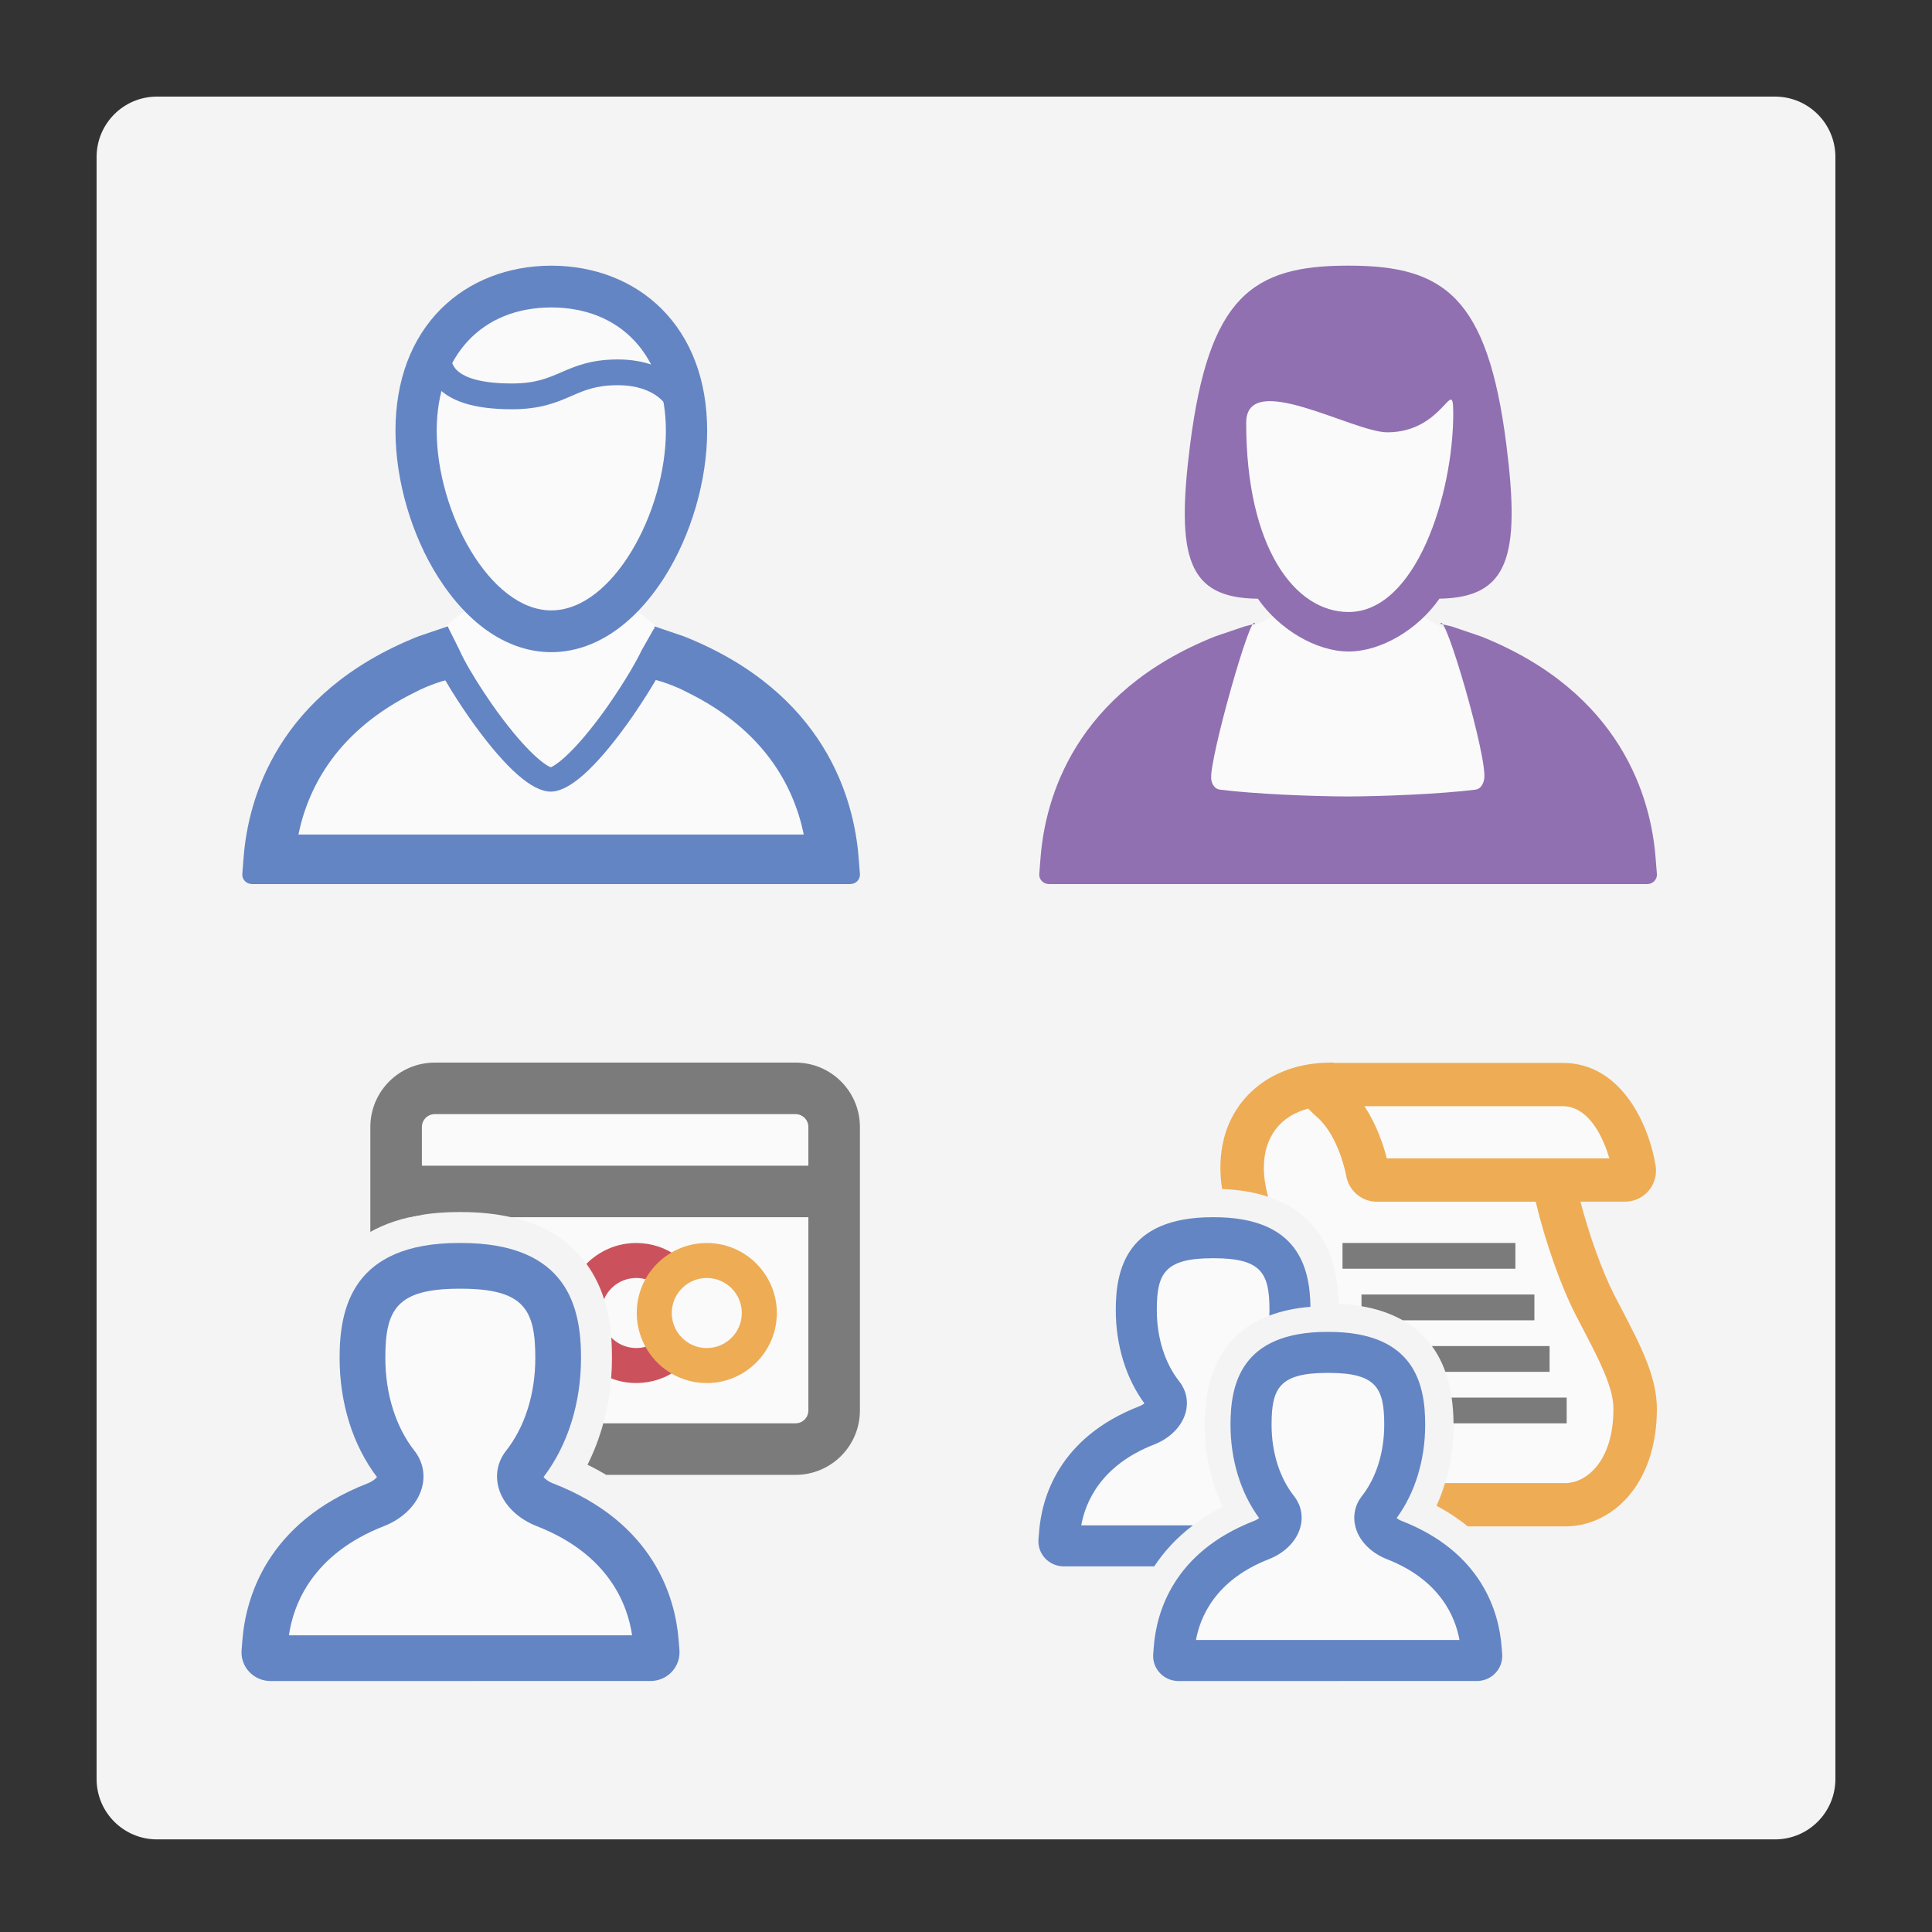 <?xml version="1.0" encoding="utf-8"?>
<!-- Generator: Adobe Illustrator 21.0.0, SVG Export Plug-In . SVG Version: 6.00 Build 0)  -->
<svg version="1.1" id="Layer_1" xmlns="http://www.w3.org/2000/svg" xmlns:xlink="http://www.w3.org/1999/xlink" x="0px" y="0px"
	 viewBox="0 0 80 80" enable-background="new 0 0 80 80" xml:space="preserve">
<rect x="0" y="0" width="80" height="80" fill="#333333" stroke="none"/>
<path fill="#F4F4F4" d="M73.5,76.165h-67c-1.381,0-2.5-1.119-2.5-2.5V6.5C4,5.119,5.119,4,6.5,4h67C74.881,4,76,5.119,76,6.5v67.165
	C76,75.045,74.881,76.165,73.5,76.165z"/>
<g id="icon_1_">
	<path opacity="0.5" fill="#FFFFFF" enable-background="new    " d="M66.357,54.598c-0.093-0.179-0.189-0.361-0.284-0.547
		c-0.598-1.161-1.41-3.414-1.778-5.362l-0.068-0.36h3.164c0.051,0,0.093-0.007,0.13-0.022c0.18-0.07,0.283-0.254,0.252-0.446
		c-0.005-0.032-0.563-3.05-3-3.05h-9.85L54.78,44.82c-2.081,0.116-3.426,1.483-3.426,3.483c0,0.317,0.037,0.655,0.107,1.009
		c1.969,0.287,3.887,1.411,3.976,4.675c2.261,0.104,4.752,1.105,4.752,5.008c0,1.193-0.246,2.346-0.706,3.355
		c0.033,0.018,0.064,0.036,0.097,0.054h5.253c1.173,0,2.918-1.07,2.918-4.019c0-1.115-0.642-2.346-1.386-3.771L66.357,54.598z"/>
	<path fill="#EEAC55" d="M67.133,54.18c-0.093-0.179-0.189-0.361-0.284-0.547c-0.49-0.952-1.037-2.46-1.406-3.875h1.846
		c0.166,0,0.325-0.03,0.47-0.088c0.567-0.228,0.894-0.81,0.795-1.415c-0.257-1.576-1.358-4.243-3.854-4.243h-9.277
		c-0.062,0-0.129,0-0.201,0.002V44h-0.106c-1.299,0-2.425,0.402-3.255,1.162c-0.868,0.795-1.327,1.899-1.327,3.195
		c0,0.29,0.025,0.584,0.071,0.878c0.633,0.023,1.288,0.115,1.903,0.32c-0.116-0.434-0.175-0.837-0.175-1.198
		c0-1.26,0.67-2.15,1.841-2.452c0.123,0.138,0.26,0.259,0.372,0.359c0.892,0.789,1.19,2.374,1.202,2.442l0.003,0.018
		c0.121,0.6,0.649,1.036,1.255,1.036h6.584c0.398,1.669,1.046,3.503,1.659,4.694c0.098,0.19,0.195,0.376,0.291,0.56
		c0.681,1.305,1.269,2.432,1.269,3.317c0,2.26-1.189,3.081-1.988,3.081h-4.987c-0.098,0.324-0.214,0.638-0.351,0.939
		c0.491,0.261,0.92,0.549,1.295,0.853h4.043c1.882,0,3.787-1.674,3.787-4.873C68.608,57.006,67.925,55.698,67.133,54.18z
		 M57.425,47.966c-0.129-0.509-0.406-1.376-0.928-2.161H64.7c1.152,0,1.721,1.418,1.94,2.161H57.425z"/>
	<path fill="#7B7B7B" d="M64.165,56.804H59.85c-0.146-0.409-0.336-0.763-0.559-1.067h4.874L64.165,56.804L64.165,56.804z
		 M56.377,54.087c0.595,0.102,1.179,0.284,1.706,0.583h5.453v-1.067h-7.159C56.377,53.603,56.377,54.087,56.377,54.087z
		 M62.749,51.469H55.59v1.067h7.159V51.469z M60.109,57.871c0.048,0.329,0.076,0.683,0.078,1.067h4.686v-1.067H60.109z"/>
	<path opacity="0.5" fill="#FFFFFF" enable-background="new    " d="M48.757,68.856c-0.118,0-0.212-0.094-0.203-0.205l0.027-0.339
		c0.096-1.191,0.7-3.359,3.662-4.506c0.681-0.272,1.004-0.863,0.681-1.293c-0.809-1.021-1.132-2.333-1.132-3.53
		c0-1.854,0.585-3.028,3.198-3.028h0.051c2.603,0,3.186,1.174,3.186,3.028c0,1.197-0.321,2.509-1.127,3.53
		c-0.323,0.43,0,1.021,0.678,1.293c2.95,1.147,3.552,3.315,3.648,4.506l0.027,0.339c0.009,0.11-0.084,0.205-0.202,0.205H48.757z
		 M50.625,62.393c-0.482-1.017-0.74-2.187-0.74-3.399c0-3.177,1.693-4.389,3.54-4.766c0-0.016,0.001-0.031,0.001-0.047
		c0-1.854-0.583-3.028-3.186-3.028h-0.051c-2.613,0-3.198,1.174-3.198,3.028c0,1.197,0.322,2.509,1.132,3.53
		c0.324,0.43,0,1.021-0.681,1.293c-2.962,1.147-3.566,3.315-3.662,4.506l-0.027,0.339c-0.009,0.11,0.085,0.205,0.203,0.205h4.465
		C48.968,63.447,49.685,62.874,50.625,62.393z"/>
	<path fill="#6485C3" d="M48.799,69.608c-0.295,0-0.578-0.123-0.777-0.339c-0.195-0.211-0.294-0.496-0.27-0.781l0.027-0.335
		c0.111-1.375,0.799-3.876,4.156-5.178c0.095-0.038,0.16-0.081,0.202-0.116c-0.765-1.042-1.185-2.41-1.185-3.865
		c0-1.65,0.416-3.844,4.012-3.844h0.05c3.585,0,4,2.194,4,3.844c0,1.458-0.419,2.826-1.182,3.865
		c0.041,0.034,0.106,0.077,0.201,0.116c3.346,1.302,4.031,3.803,4.142,5.178l0.027,0.335c0.023,0.285-0.076,0.57-0.271,0.781
		c-0.198,0.215-0.481,0.338-0.776,0.338L48.799,69.608L48.799,69.608z M60.434,67.909c-0.165-0.928-0.784-2.484-3.02-3.353
		c-0.649-0.261-1.125-0.746-1.28-1.302c-0.126-0.451-0.041-0.906,0.24-1.28l0.011-0.014c0.602-0.762,0.933-1.816,0.933-2.966
		c0-1.513-0.32-2.145-2.301-2.145h-0.05c-1.992,0-2.314,0.632-2.314,2.145c0,1.15,0.333,2.203,0.937,2.965l0.011,0.014
		c0.282,0.374,0.367,0.828,0.24,1.28c-0.155,0.557-0.635,1.044-1.284,1.303c-2.247,0.87-2.868,2.426-3.034,3.353
		C49.521,67.909,60.434,67.909,60.434,67.909z M49.397,63.161h-4.625c0.166-0.927,0.787-2.483,3.034-3.353
		c0.648-0.259,1.128-0.746,1.284-1.303c0.126-0.452,0.041-0.906-0.241-1.28l-0.011-0.014c-0.604-0.762-0.937-1.815-0.937-2.965
		c0-1.513,0.321-2.145,2.314-2.145h0.05c1.982,0,2.301,0.632,2.301,2.145c0,0.076-0.003,0.154-0.006,0.231
		c0.545-0.208,1.128-0.318,1.703-0.365c-0.023-1.632-0.51-3.71-3.999-3.71h-0.05c-3.596,0-4.012,2.194-4.012,3.844
		c0,1.455,0.42,2.823,1.185,3.865c-0.042,0.035-0.107,0.078-0.202,0.116c-3.357,1.301-4.045,3.803-4.157,5.178l-0.027,0.335
		c-0.023,0.285,0.075,0.57,0.27,0.781c0.199,0.215,0.482,0.339,0.777,0.339h3.747C48.184,64.269,48.703,63.687,49.397,63.161z"/>
</g>
<g id="icon_4_">
	<path opacity="0.6" fill="#FFFFFF" enable-background="new    " d="M26.239,25.219c-1.021,1.092-2.197,1.679-3.411,1.679
		c-1.221,0-2.404-0.593-3.429-1.697c-0.385,0.221-1.29,1.006-1.29,1.057c0,0.96,3.308,6.189,4.695,6.189
		c1.387,0,4.695-5.335,4.695-6.189C27.499,26.213,26.634,25.448,26.239,25.219z"/>
	<path opacity="0.5" fill="#FFFFFF" enable-background="new    " d="M10.837,35.754l0.017-0.23c0.177-2.319,1.289-6.546,6.753-8.795
		l0.2-0.082l0.079,0.201c0.491,1.244,1.585,2.502,1.632,2.573c2.018,3.098,2.972,3.098,3.285,3.098c0.312,0,1.263,0,3.294-3.148
		c0.011-0.017,1.052-1.212,1.57-2.434l0.082-0.194l0.195,0.079c2.268,0.924,4.005,2.241,5.163,3.914
		c0.961,1.389,1.515,3,1.646,4.789l0.017,0.229H10.837z"/>
	<path fill="#6485C3" d="M35.553,35.504c-0.19-2.419-1.383-6.824-7.232-9.153l-1.217-0.413l-0.32,2.154
		c0.352,0.011,1.174,0.308,1.655,0.565c3.192,1.565,4.428,3.886,4.844,5.899H12.357c0.416-2.013,1.653-4.334,4.844-5.899
		c0.481-0.257,1.303-0.553,1.655-0.565l-0.32-2.154l-1.217,0.413c-5.849,2.33-7.042,6.735-7.232,9.153l-0.054,0.688
		c-0.018,0.224,0.167,0.415,0.401,0.415h24.773c0.234,0,0.418-0.191,0.401-0.415L35.553,35.504z"/>
	<path fill="#6485C3" d="M22.806,32.779c-0.763,0-1.829-0.932-3.167-2.771c-0.048-0.066-1.176-1.619-1.68-2.761l-0.31-0.739
		l0.888-0.571l0.471,0.944c0.463,1.048,1.566,2.567,1.577,2.582c1.234,1.694,1.988,2.224,2.22,2.307
		c0.232-0.086,0.988-0.628,2.23-2.349c0.01-0.014,1.036-1.445,1.53-2.487l0.508-0.894l0.854,0.58l-0.324,0.703
		c-0.535,1.128-1.609,2.623-1.62,2.638C24.633,31.831,23.565,32.779,22.806,32.779z M22.771,31.781L22.771,31.781L22.771,31.781z"/>
	<path opacity="0.5" fill="#FFFFFF" enable-background="new    " d="M28.426,17.838c0,3.882-2.507,8.302-5.599,8.302
		s-5.599-4.42-5.599-8.302s2.507-5.972,5.599-5.972S28.426,13.956,28.426,17.838z"/>
	<path fill="#6485C3" d="M22.828,27.005c-1.745,0-3.406-1.098-4.676-3.091c-1.112-1.746-1.776-4.017-1.776-6.076
		c0-2.076,0.655-3.826,1.896-5.059c1.153-1.146,2.771-1.778,4.557-1.778c1.786,0,3.404,0.631,4.557,1.778
		c1.24,1.233,1.896,2.983,1.896,5.059c0,2.059-0.664,4.33-1.776,6.076C26.234,25.907,24.573,27.005,22.828,27.005z M22.828,12.731
		c-2.882,0-4.745,2.004-4.745,5.107c0,3.348,2.19,7.437,4.745,7.437s4.745-4.089,4.745-7.437
		C27.573,14.736,25.71,12.731,22.828,12.731z"/>
	<path fill="#6485C3" d="M21.203,16.947c-1.607,0-2.655-0.343-3.205-1.049c-0.397-0.51-0.498-1.167-0.3-1.952l1.034,0.261
		c-0.115,0.456-0.08,0.794,0.108,1.035c0.226,0.291,0.82,0.637,2.363,0.637c0.97,0,1.488-0.225,2.037-0.463
		c0.575-0.249,1.226-0.532,2.338-0.532c2.354,0,3.025,1.523,3.052,1.587l-0.983,0.416c-0.014-0.031-0.453-0.936-2.069-0.936
		c-0.89,0-1.364,0.206-1.913,0.444C23.07,16.654,22.395,16.947,21.203,16.947z"/>
</g>
<g id="icon_6_">
	<path opacity="0.5" fill="#FFFFFF" enable-background="new    " d="M33.42,45.014H17.416c-0.587,0-1.067,0.48-1.067,1.067v4.49
		c0.773-0.253,1.664-0.382,2.673-0.382h0.064c2.404,0,4.15,0.719,5.191,2.136c0.953,1.298,1.064,2.85,1.064,3.904
		c0,1.314-0.242,2.583-0.698,3.723h8.778c0.587,0,1.067-0.48,1.067-1.067V46.081C34.487,45.494,34.007,45.014,33.42,45.014z"/>
	<path fill="#7B7B7B" d="M32.94,44H18.002c-1.473,0-2.667,1.194-2.667,2.667v4.343c0.609-0.343,1.322-0.577,2.134-0.706v-3.637
		c0-0.295,0.239-0.533,0.533-0.533H32.94c0.295,0,0.533,0.239,0.533,0.533v11.737c0,0.295-0.239,0.533-0.533,0.533h-7.959
		c-0.164,0.601-0.383,1.176-0.654,1.714c0.274,0.134,0.532,0.275,0.777,0.42h7.836c1.473,0,2.667-1.194,2.667-2.667V46.667
		C35.608,45.194,34.413,44,32.94,44z"/>
	<path fill="#7B7B7B" d="M15.548,48.268v2.134h1.405c0.623-0.142,1.313-0.213,2.068-0.213h0.064c0.757,0,1.448,0.071,2.073,0.213
		h14.129v-2.134H15.548z"/>
	<path fill="#CB525D" d="M25.306,57.076c0.023-0.28,0.034-0.563,0.034-0.848c0-0.256-0.007-0.541-0.03-0.845
		c0.263,0.269,0.63,0.436,1.035,0.436c0.317,0,0.617-0.1,0.869-0.29l0.871,1.159c-0.505,0.38-1.107,0.58-1.74,0.58
		C25.979,57.27,25.629,57.201,25.306,57.076z M25.013,53.795c0.223-0.515,0.736-0.876,1.332-0.876c0.317,0,0.617,0.1,0.869,0.29
		l0.871-1.159c-0.505-0.38-1.107-0.58-1.74-0.58c-0.806,0-1.536,0.331-2.063,0.863C24.623,52.799,24.855,53.298,25.013,53.795z"/>
	<path fill="#EEAC55" d="M29.266,57.27c-0.633,0-1.235-0.201-1.74-0.58c-0.726-0.545-1.159-1.412-1.159-2.321
		c0-0.921,0.423-1.766,1.159-2.319l0,0c0.505-0.38,1.107-0.58,1.74-0.58c1.6,0,2.901,1.301,2.901,2.9
		C32.167,55.968,30.865,57.27,29.266,57.27z M29.266,52.919c-0.317,0-0.617,0.1-0.869,0.29l0,0c-0.369,0.277-0.58,0.699-0.58,1.16
		c0,0.461,0.211,0.884,0.58,1.161c0.252,0.19,0.553,0.29,0.869,0.29c0.8,0,1.451-0.651,1.451-1.451
		C30.717,53.569,30.066,52.919,29.266,52.919z"/>
	<path opacity="0.5" fill="#FFFFFF" enable-background="new    " d="M26.819,68.541c0.147,0,0.263-0.117,0.252-0.254l-0.034-0.42
		c-0.12-1.477-0.869-4.167-4.543-5.59c-0.845-0.338-1.246-1.071-0.845-1.605c1.004-1.267,1.404-2.895,1.404-4.38
		c0-2.3-0.726-3.756-3.968-3.756h-0.063c-3.229,0-3.952,1.457-3.952,3.756c0,1.485,0.398,3.113,1.399,4.38
		c0.4,0.533,0,1.267-0.841,1.605c-3.66,1.423-4.407,4.113-4.526,5.59l-0.034,0.42c-0.011,0.137,0.104,0.254,0.251,0.254H26.819z"/>
	<path fill="#6485C3" d="M11.202,69.608c-0.338,0-0.662-0.141-0.889-0.388c-0.223-0.241-0.336-0.567-0.309-0.893l0.034-0.427
		c0.139-1.719,0.997-4.847,5.19-6.479c0.207-0.084,0.328-0.191,0.382-0.259c-0.997-1.309-1.548-3.059-1.548-4.934
		c0-2.043,0.514-4.76,4.959-4.76h0.064c4.459,0,4.974,2.716,4.974,4.76c0,1.871-0.55,3.618-1.552,4.933
		c0.055,0.067,0.173,0.175,0.386,0.26c4.206,1.63,5.068,4.759,5.207,6.478l0.034,0.427c0.026,0.326-0.086,0.651-0.309,0.893
		c-0.227,0.247-0.552,0.388-0.89,0.388L11.202,69.608L11.202,69.608z M26.174,67.714c-0.188-1.282-0.974-3.368-3.971-4.528
		c-0.79-0.316-1.368-0.902-1.555-1.57c-0.149-0.534-0.049-1.07,0.283-1.511l0.013-0.017c0.788-0.995,1.222-2.365,1.222-3.859
		c0-1.982-0.445-2.866-3.081-2.866h-0.064c-2.622,0-3.065,0.884-3.065,2.866c0,1.495,0.432,2.865,1.216,3.859l0.013,0.016
		c0.332,0.443,0.432,0.98,0.283,1.513c-0.187,0.668-0.763,1.253-1.54,1.565l-0.01,0.004c-2.985,1.16-3.768,3.247-3.955,4.529
		C11.964,67.714,26.174,67.714,26.174,67.714z"/>
</g>
<g id="icon_7_">
	<path opacity="0.5" fill="#FFFFFF" enable-background="new    " d="M67.754,35.525c-0.131-1.789-0.685-3.4-1.646-4.789
		c-0.889-1.285-2.385-2.629-4.058-3.603c-2.404-1.303-6.021-2.232-1.657-3.757c1.217-0.425,1.315-2.022,1.26-4.114
		c-0.347-6.174-3.66-7.623-5.847-7.623c-3.325,0-5.435,1.45-5.782,7.623c-0.052,1.978-0.46,3.918,0.66,4.327
		c4.203,1.536,2.881,1.494-1.212,3.418c-4.22,2.422-5.457,6.43-5.616,8.516l-0.017,0.23h23.934L67.754,35.525z"/>
	<path fill="#9070B1" d="M68.553,35.504c-0.19-2.419-1.383-6.824-7.232-9.153l-1.217-0.413l-0.458-0.107
		c0.159-0.605,1.972,5.596,1.81,6.434c-0.042,0.215-0.149,0.407-0.366,0.434c-0.001,0-0.001,0-0.002,0
		c-1.455,0.181-3.8,0.275-5.281,0.281c-1.485-0.005-3.829-0.1-5.285-0.281c-0.001,0-0.001,0-0.002,0
		c-0.217-0.026-0.338-0.217-0.366-0.434c-0.101-0.778,1.687-7.091,1.81-6.434l-0.427,0.107l-1.217,0.413
		c-5.849,2.33-7.042,6.735-7.232,9.153l-0.054,0.688c-0.018,0.224,0.167,0.415,0.401,0.415h24.773c0.234,0,0.418-0.191,0.401-0.415
		L68.553,35.504z"/>
	<path fill="#9070B1" d="M62.376,18.419C61.597,12.282,59.791,11,55.852,11h-0.049c-3.939,0-5.745,1.282-6.524,7.419
		c-0.593,4.675-0.098,6.348,2.807,6.372c0.89,1.281,2.424,2.186,3.758,2.186c1.335,0,2.869-0.906,3.759-2.187
		C62.462,24.744,62.964,23.053,62.376,18.419z M55.84,25.342c-2.226,0-4.238-2.666-4.238-7.833c0-2.229,4.42,0.392,5.846,0.392
		c2.351,0,2.728-2.425,2.728-0.783C60.176,20.473,58.63,25.342,55.84,25.342z"/>
</g>
</svg>
